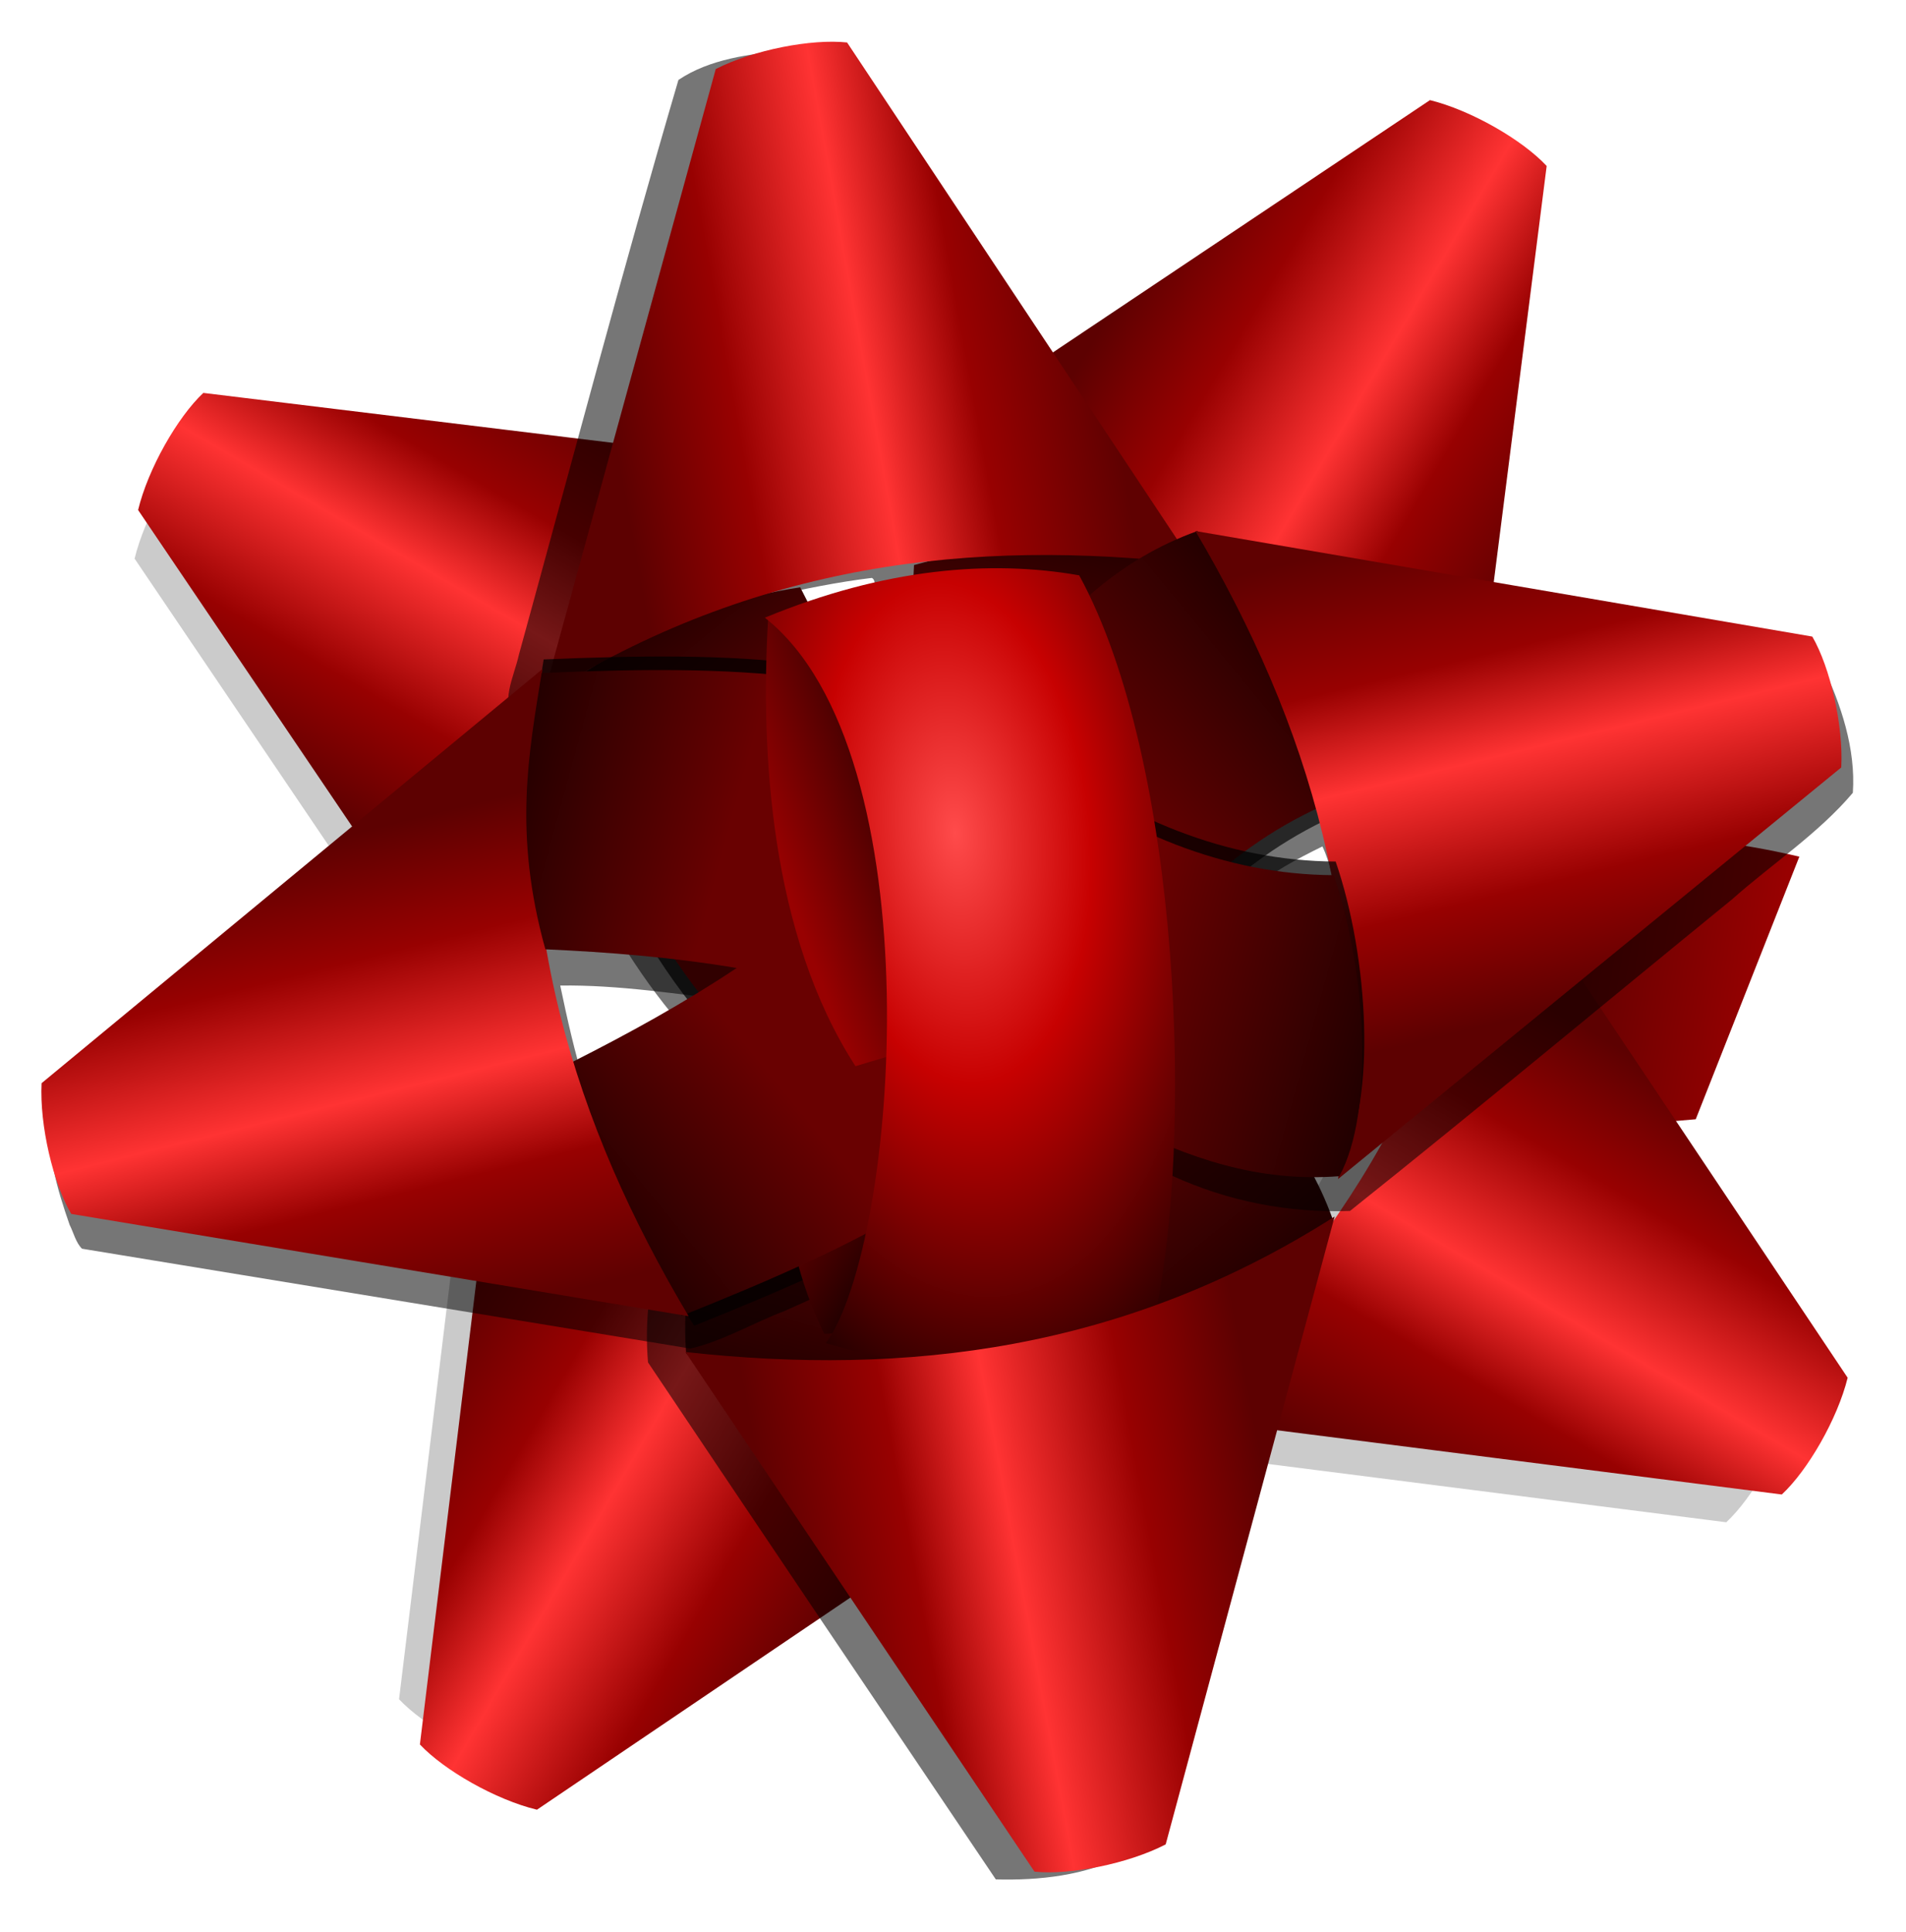 <?xml version="1.0" encoding="UTF-8" standalone="no"?>
<!-- Created with Inkscape (http://www.inkscape.org/) -->
<svg
    xmlns:inkscape="http://www.inkscape.org/namespaces/inkscape"
    xmlns:rdf="http://www.w3.org/1999/02/22-rdf-syntax-ns#"
    xmlns="http://www.w3.org/2000/svg"
    xmlns:sodipodi="http://sodipodi.sourceforge.net/DTD/sodipodi-0.dtd"
    xmlns:cc="http://creativecommons.org/ns#"
    xmlns:xlink="http://www.w3.org/1999/xlink"
    xmlns:dc="http://purl.org/dc/elements/1.1/"
    xmlns:svg="http://www.w3.org/2000/svg"
    xmlns:ns1="http://sozi.baierouge.fr"
    id="svg2"
    sodipodi:docname="Star Ribbon by Merlin2525.svg"
    viewBox="0 0 200.8 203.44"
    version="1.1"
    inkscape:version="0.48.3.1 r9886"
  >
  <defs
      id="defs4"
    >
    <linearGradient
        id="linearGradient4353"
        inkscape:collect="always"
      >
      <stop
          id="stop4355"
          style="stop-color:#980101"
          offset="0"
      />
      <stop
          id="stop4357"
          style="stop-color:#000000"
          offset="1"
      />
    </linearGradient
    >
    <linearGradient
        id="linearGradient3109"
      >
      <stop
          id="stop3111"
          style="stop-color:#000000"
          offset="0"
      />
      <stop
          id="stop3113"
          style="stop-color:#690101"
          offset=".296"
      />
      <stop
          id="stop3115"
          style="stop-color:#690101"
          offset=".44"
      />
      <stop
          id="stop3117"
          style="stop-color:#690101"
          offset=".668"
      />
      <stop
          id="stop3119"
          style="stop-color:#000000"
          offset="1"
      />
    </linearGradient
    >
    <linearGradient
        id="linearGradient2995"
      >
      <stop
          id="stop2997"
          style="stop-color:#5f0101"
          offset="0"
      />
      <stop
          id="stop3007"
          style="stop-color:#980101"
          offset=".272"
      />
      <stop
          id="stop3005"
          style="stop-color:#ff3333"
          offset=".478"
      />
      <stop
          id="stop3003"
          style="stop-color:#980101"
          offset=".751"
      />
      <stop
          id="stop2999"
          style="stop-color:#5d0101"
          offset="1"
      />
    </linearGradient
    >
    <filter
        id="filter4137"
        inkscape:collect="always"
        color-interpolation-filters="sRGB"
      >
      <feGaussianBlur
          id="feGaussianBlur4139"
          stdDeviation="1.148"
          inkscape:collect="always"
      />
    </filter
    >
    <filter
        id="filter4159"
        inkscape:collect="always"
        color-interpolation-filters="sRGB"
      >
      <feGaussianBlur
          id="feGaussianBlur4161"
          stdDeviation="0.887"
          inkscape:collect="always"
      />
    </filter
    >
    <filter
        id="filter4163"
        inkscape:collect="always"
        color-interpolation-filters="sRGB"
      >
      <feGaussianBlur
          id="feGaussianBlur4165"
          stdDeviation="2.243"
          inkscape:collect="always"
      />
    </filter
    >
    <filter
        id="filter4400"
        inkscape:collect="always"
        color-interpolation-filters="sRGB"
      >
      <feGaussianBlur
          id="feGaussianBlur4402"
          stdDeviation="1.149"
          inkscape:collect="always"
      />
    </filter
    >
    <filter
        id="filter4408"
        inkscape:collect="always"
        color-interpolation-filters="sRGB"
      >
      <feGaussianBlur
          id="feGaussianBlur4410"
          stdDeviation="1.149"
          inkscape:collect="always"
      />
    </filter
    >
    <filter
        id="filter4416"
        inkscape:collect="always"
        color-interpolation-filters="sRGB"
      >
      <feGaussianBlur
          id="feGaussianBlur4418"
          stdDeviation="1.15"
          inkscape:collect="always"
      />
    </filter
    >
    <linearGradient
        id="linearGradient4486"
        y2="379.7"
        xlink:href="#linearGradient4353"
        gradientUnits="userSpaceOnUse"
        x2="406.57"
        gradientTransform="matrix(-.174 .985 -.985 -.174 884.42 9.385)"
        y1="315.59"
        x1="405.79"
        inkscape:collect="always"
    />
    <linearGradient
        id="linearGradient4488"
        y2="391.32"
        xlink:href="#linearGradient2995"
        gradientUnits="userSpaceOnUse"
        x2="158.08"
        gradientTransform="matrix(.868 .496 -.496 .868 378.52 -94.625)"
        y1="334.68"
        x1="158.64"
        inkscape:collect="always"
    />
    <linearGradient
        id="linearGradient4490"
        y2="391.32"
        xlink:href="#linearGradient2995"
        gradientUnits="userSpaceOnUse"
        x2="158.08"
        gradientTransform="matrix(-.866 -.501 .501 -.866 448.44 791.11)"
        y1="334.68"
        x1="158.64"
        inkscape:collect="always"
    />
    <linearGradient
        id="linearGradient4492"
        y2="391.32"
        xlink:href="#linearGradient2995"
        gradientUnits="userSpaceOnUse"
        x2="158.08"
        gradientTransform="matrix(.496 -.868 .868 .496 -31.054 385.63)"
        y1="334.68"
        x1="158.64"
        inkscape:collect="always"
    />
    <linearGradient
        id="linearGradient4494"
        y2="391.32"
        xlink:href="#linearGradient2995"
        gradientUnits="userSpaceOnUse"
        x2="158.08"
        gradientTransform="matrix(-.501 .866 -.866 -.501 857.61 315.8)"
        y1="334.68"
        x1="158.64"
        inkscape:collect="always"
    />
    <linearGradient
        id="linearGradient4496"
        y2="396.67"
        xlink:href="#linearGradient3109"
        gradientUnits="userSpaceOnUse"
        x2="181.46"
        gradientTransform="matrix(-.906 .423 .423 .906 388.8 -22.187)"
        y1="297.2"
        x1="97.213"
        inkscape:collect="always"
    />
    <linearGradient
        id="linearGradient4498"
        y2="396.67"
        xlink:href="#linearGradient3109"
        gradientUnits="userSpaceOnUse"
        x2="181.46"
        gradientTransform="matrix(1 .015 -.015 1 273.61 2.259)"
        y1="297.2"
        x1="97.213"
        inkscape:collect="always"
    />
    <linearGradient
        id="linearGradient4500"
        y2="343.05"
        xlink:href="#linearGradient4353"
        gradientUnits="userSpaceOnUse"
        x2="410.52"
        gradientTransform="translate(2.411 36.421)"
        y1="327.86"
        x1="388.15"
        inkscape:collect="always"
    />
    <linearGradient
        id="linearGradient4502"
        y2="391.32"
        xlink:href="#linearGradient2995"
        gradientUnits="userSpaceOnUse"
        x2="158.08"
        gradientTransform="matrix(.187 .982 -.982 .187 721.93 39.546)"
        y1="334.68"
        x1="158.64"
        inkscape:collect="always"
    />
    <linearGradient
        id="linearGradient4504"
        y2="396.67"
        xlink:href="#linearGradient3109"
        gradientUnits="userSpaceOnUse"
        x2="181.46"
        gradientTransform="matrix(.015 -1 1 .015 60.989 480.87)"
        y1="297.2"
        x1="97.213"
        inkscape:collect="always"
    />
    <linearGradient
        id="linearGradient4506"
        y2="391.32"
        xlink:href="#linearGradient2995"
        gradientUnits="userSpaceOnUse"
        x2="158.08"
        gradientTransform="matrix(-.974 .227 .227 .974 565.14 -66.391)"
        y1="334.68"
        x1="158.64"
        inkscape:collect="always"
    />
    <linearGradient
        id="linearGradient4508"
        y2="391.32"
        xlink:href="#linearGradient2995"
        gradientUnits="userSpaceOnUse"
        x2="158.08"
        gradientTransform="matrix(.973 -.232 -.232 -.973 254.24 759.25)"
        y1="334.68"
        x1="158.64"
        inkscape:collect="always"
    />
    <linearGradient
        id="linearGradient4510"
        y2="396.67"
        xlink:href="#linearGradient3109"
        gradientUnits="userSpaceOnUse"
        x2="181.46"
        gradientTransform="matrix(.423 .906 .906 -.423 36.066 365.79)"
        y1="297.2"
        x1="97.213"
        inkscape:collect="always"
    />
    <linearGradient
        id="linearGradient4512"
        y2="330.75"
        xlink:href="#linearGradient4353"
        gradientUnits="userSpaceOnUse"
        x2="413.29"
        gradientTransform="translate(-.966 -3.38)"
        y1="339.36"
        x1="389.73"
        inkscape:collect="always"
    />
    <radialGradient
        id="radialGradient4514"
        gradientUnits="userSpaceOnUse"
        cy="346.35"
        cx="415.95"
        gradientTransform="matrix(.329 3.436 -1.832 .175 907.92 -1154.1)"
        r="22.48"
        inkscape:collect="always"
      >
      <stop
          id="stop4384"
          style="stop-color:#ff4b4b"
          offset="0"
      />
      <stop
          id="stop4390"
          style="stop-color:#c70101"
          offset=".37"
      />
      <stop
          id="stop4386"
          style="stop-color:#000000"
          offset="1"
      />
    </radialGradient
    >
    <linearGradient
        id="linearGradient4516"
        y2="391.32"
        xlink:href="#linearGradient2995"
        gradientUnits="userSpaceOnUse"
        x2="158.08"
        gradientTransform="matrix(-.193 -.981 .981 -.193 96.311 662)"
        y1="334.68"
        x1="158.64"
        inkscape:collect="always"
    />
  </defs
  >
  <sodipodi:namedview
      id="base"
      fit-margin-left="0.4"
      inkscape:showpageshadow="false"
      inkscape:zoom="2.3680897"
      borderopacity="1.0"
      inkscape:current-layer="layer1"
      inkscape:cx="132.83448"
      inkscape:cy="103.31042"
      inkscape:window-maximized="1"
      showgrid="false"
      fit-margin-right="0.4"
      showguides="true"
      bordercolor="#666666"
      inkscape:window-x="49"
      inkscape:guide-bbox="true"
      inkscape:window-y="24"
      fit-margin-bottom="0.4"
      inkscape:window-width="1631"
      inkscape:pageopacity="0.0"
      inkscape:pageshadow="2"
      pagecolor="#ffffff"
      inkscape:document-units="px"
      inkscape:window-height="1026"
      showborder="false"
      fit-margin-top="0.4"
  />
  <g
      id="layer1"
      inkscape:label="Layer 1"
      inkscape:groupmode="layer"
      transform="translate(-301.12 -257.5)"
    >
    <g
        id="g4459"
        transform="matrix(.923 0 0 .923 23.119 35.313)"
      >
      <path
          id="path4396"
          sodipodi:nodetypes="ccccc"
          style="opacity:.45;filter:url(#filter4400);fill:#000000"
          inkscape:connector-curvature="0"
          d="m324 291.1c-2.957 2.778-6.309 8.655-7.444 13.36l41.568 61.443c4.134-28.15 18.157-48.883 36.785-66.163z"
      />
      <path
          id="path4392"
          d="m506.57 338.46c-14.62-3.472-26.704-2.269-41.586-4.258l-4.434 37.112 34.195-2.894z"
          sodipodi:nodetypes="ccccc"
          style="fill:url(#linearGradient4486)"
          inkscape:connector-curvature="0"
      />
      <path
          id="path4240"
          d="m324.4 285.55c-2.957 2.778-6.309 8.655-7.444 13.36l41.568 61.443c4.134-28.15 18.157-48.883 36.785-66.163z"
          sodipodi:nodetypes="ccccc"
          style="fill:url(#linearGradient4488)"
          inkscape:connector-curvature="0"
      />
      <path
          id="path4404"
          d="m346.74 434.59c2.778 2.957 8.655 6.309 13.36 7.444l61.443-41.568c-28.15-4.134-48.883-18.157-66.163-36.785z"
          sodipodi:nodetypes="ccccc"
          style="opacity:.457;filter:url(#filter4408);fill:#000000"
          inkscape:connector-curvature="0"
      />
      <path
          id="path4412"
          sodipodi:nodetypes="ccccc"
          style="opacity:.45;filter:url(#filter4416);fill:#000000"
          inkscape:connector-curvature="0"
          d="m498.23 414.4c2.972-2.763 6.355-8.622 7.514-13.32l-41.241-61.662c-4.283 28.128-18.416 48.786-37.135 65.967z"
      />
      <path
          id="path4244"
          d="m504.57 411.23c2.972-2.763 6.355-8.622 7.514-13.32l-41.241-61.662c-4.283 28.128-18.416 48.786-37.135 65.967z"
          sodipodi:nodetypes="ccccc"
          style="fill:url(#linearGradient4490)"
          inkscape:connector-curvature="0"
      />
      <path
          id="path4216"
          sodipodi:nodetypes="ccccc"
          style="fill:url(#linearGradient4492)"
          inkscape:connector-curvature="0"
          d="m349.12 439.75c2.778 2.957 8.655 6.309 13.36 7.444l61.443-41.568c-28.15-4.134-48.883-18.157-66.163-36.785z"
      />
      <path
          id="path4220"
          sodipodi:nodetypes="ccccc"
          style="fill:url(#linearGradient4494)"
          inkscape:connector-curvature="0"
          d="m477.73 259.66c-2.763-2.972-8.622-6.355-13.32-7.514l-61.662 41.241c28.128 4.283 48.786 18.416 65.967 37.135z"
      />
      <path
          id="path4046"
          d="m391.06 246.49c-4.245 0.374-8.86 0.948-12.431 3.354-6.389 21.739-12.191 43.704-18.207 65.57-0.58 2.637-2.221 5.407-0.367 7.937 6.01 14.111 12.225 28.934 23.867 39.384 2.623 1.543-1.151 4.19-1.678 6.287-4.537 8.255-7.922 17.572-7.087 27.139 13.205 19.681 26.444 39.339 39.7 58.985 4.902 0.127 10.289-0.421 14.707-2.789 2.629-5.484 3.616-11.763 5.447-17.596 4.839-18.102 9.888-36.196 14.534-54.319-2.651-6.493-6.665-12.195-11.934-16.825-3.175-3.312-7.134-5.778-10.349-8.985 5.334-11.768 6.338-24.96 6.229-37.753-0.233-3.826 0.248-7.87-0.502-11.559-12.954-19.553-25.908-39.107-38.863-58.66-0.932-0.362-2.057-0.123-3.065-0.171zm9.642 60.168c0.911 0.458-0.358 2.954-0.026 4.052-0.279 5.293-0.84 10.568-1.605 15.812-3.485-5.825-7.315-11.658-9.945-17.759 3.826-0.842 7.684-1.635 11.576-2.105zm10.892 78.308c1.988 2.58 4.072 5.526 5.183 8.682-2.05 0.433-4.501 1.045-6.459 0.973 0.106-3.147 0.346-6.882 1.276-9.655z"
          style="opacity:.733;filter:url(#filter4163);fill:#000000"
          inkscape:connector-curvature="0"
      />
      <path
          id="path4101"
          sodipodi:nodetypes="csccscc"
          style="opacity:.815;filter:url(#filter4137);fill:#000000"
          inkscape:connector-curvature="0"
          d="m407.2 306.03c-0.645 14.324-2.297 28.841-7.744 42.124-6.749 16.459-19.714 29.218-18.265 47.843 7.21 3.988 23.398 3.806 34.455 0.011 0.082-12.436 4.812-23.907 13.379-35.439 10.435-14.046 10.578-33.816 9.7-54.961-9.181-1.467-18.267-3.257-31.526 0.421z"
      />
      <path
          id="path3997"
          d="m405.52 305.19c-0.645 14.324-2.297 28.841-7.744 42.124-6.749 16.459-19.714 29.218-18.265 47.843 7.21 3.988 23.398 3.806 34.455 0.011 0.082-12.436 4.812-23.907 13.379-35.439 10.435-14.046 10.578-33.816 9.7-54.961-9.181-1.467-18.267-3.257-31.526 0.421z"
          sodipodi:nodetypes="csccscc"
          style="fill:url(#linearGradient4496)"
          inkscape:connector-curvature="0"
      />
      <path
          id="path4141"
          d="m391.27 308.57c6.459 12.801 13.916 25.366 24.328 35.25 12.902 12.247 30.121 19.212 36.432 36.795-4.943 6.593-19.947 12.422-31.588 13.491-5.171-11.31-14.187-19.835-26.728-26.843-15.275-8.536-23.508-26.51-31.373-46.158 7.773-5.101 15.327-10.458 28.929-12.536z"
          sodipodi:nodetypes="csccscc"
          style="opacity:.852;filter:url(#filter4159);fill:#000000"
          inkscape:connector-curvature="0"
      />
      <path
          id="path4003"
          sodipodi:nodetypes="csccscc"
          style="fill:url(#linearGradient4498)"
          inkscape:connector-curvature="0"
          d="m392.53 307.73c6.459 12.801 13.916 25.366 24.328 35.25 12.902 12.247 30.121 19.212 36.432 36.795-4.943 6.593-19.947 12.422-31.588 13.491-5.171-11.31-14.187-19.835-26.728-26.843-15.275-8.536-23.508-26.51-31.373-46.158 7.773-5.101 15.327-10.458 28.929-12.536z"
      />
      <path
          id="path4178"
          style="opacity:.733;filter:url(#filter4163);fill:#000000"
          inkscape:connector-curvature="0"
          transform="matrix(.41 .912 .912 -.41 -76.916 118.9)"
          d="m396.89 244.88c-4.245 0.374-8.86 0.948-12.431 3.354-6.389 21.739-12.191 43.704-18.207 65.57-0.58 2.637-2.221 5.407-0.367 7.937 6.01 14.111 12.225 28.934 23.867 39.384 2.623 1.543-1.151 4.19-1.678 6.287-4.537 8.255-7.922 17.572-7.087 27.139 13.205 19.681 26.444 39.339 39.7 58.985 4.902 0.127 10.289-0.421 14.707-2.789 2.629-5.484 3.616-11.763 5.447-17.596 4.839-18.102 9.888-36.196 14.534-54.319-2.651-6.493-6.665-12.195-11.934-16.825-3.175-3.312-7.134-5.778-10.349-8.985 5.334-11.768 6.338-24.96 6.229-37.753-0.233-3.826 0.248-7.87-0.502-11.559-12.954-19.553-25.908-39.107-38.863-58.66-0.932-0.362-2.057-0.123-3.065-0.171zm9.642 60.168c0.911 0.458-0.358 2.954-0.026 4.052-0.279 5.293-0.84 10.568-1.605 15.812-3.485-5.825-7.315-11.658-9.945-17.759 3.826-0.842 7.684-1.635 11.576-2.105zm10.892 78.308c1.988 2.58 4.072 5.526 5.183 8.682-2.05 0.433-4.501 1.045-6.459 0.973 0.106-3.147 0.346-6.882 1.276-9.655z"
      />
      <path
          id="path4180"
          style="opacity:.815;filter:url(#filter4137);fill:#000000"
          d="m405.1 305.61c-0.645 14.324-2.297 28.841-7.744 42.124-6.749 16.459-19.714 29.218-18.265 47.843 7.21 3.988 23.398 3.806 34.455 0.011 0.082-12.436 4.812-23.907 13.379-35.439 10.435-14.046 10.578-33.816 9.7-54.961-9.181-1.467-18.267-3.257-31.526 0.421z"
          sodipodi:nodetypes="csccscc"
          transform="matrix(.41 .912 .912 -.41 -76.916 118.9)"
          inkscape:connector-curvature="0"
      />
      <path
          id="path4361"
          sodipodi:nodetypes="ccccc"
          style="fill:url(#linearGradient4500)"
          inkscape:connector-curvature="0"
          d="m392.24 351.21c-2.507 15.934-2.924 29.742 3.046 41.692l37.317-2.095-8.803-33.169z"
      />
      <path
          id="path4001"
          d="m397.88 245.57c-4.034-0.441-10.678 0.833-14.991 3.029l-19.664 71.529c24.078-15.159 48.948-17.982 74.187-15.062z"
          sodipodi:nodetypes="ccccc"
          style="fill:url(#linearGradient4502)"
          inkscape:connector-curvature="0"
      />
      <path
          id="path4182"
          sodipodi:nodetypes="csccscc"
          style="fill:url(#linearGradient4504)"
          inkscape:connector-curvature="0"
          d="m366.45 361.92c12.801-6.46 25.365-13.919 35.247-24.332 12.246-12.904 18.568-29.96 36.151-36.273 6.594 4.942 13.063 19.782 14.135 31.423-11.309 5.172-19.833 14.19-26.839 26.732-8.534 15.276-26.507 23.511-46.154 31.379-5.102-7.772-10.46-15.326-12.54-28.928z"
      />
      <path
          id="path4184"
          sodipodi:nodetypes="ccccc"
          style="fill:url(#linearGradient4506)"
          inkscape:connector-curvature="0"
          d="m508.05 313.35c2.037 3.509 3.564 10.1 3.303 14.933l-57.431 46.955c4.106-28.155-3.388-52.036-16.283-73.929z"
      />
      <path
          id="path4186"
          style="opacity:.852;filter:url(#filter4159);fill:#000000"
          d="m389.17 308.15c6.459 12.801 13.916 25.366 24.328 35.25 12.902 12.247 30.121 19.212 36.432 36.795-4.943 6.593-19.947 12.422-31.588 13.491-5.171-11.31-14.187-19.835-26.728-26.843-15.275-8.536-23.508-26.51-31.373-46.158 7.773-5.101 15.327-10.458 28.929-12.536z"
          sodipodi:nodetypes="csccscc"
          inkscape:connector-curvature="0"
          transform="matrix(.41 .912 .912 -.41 -76.916 118.9)"
      />
      <path
          id="path4188"
          sodipodi:nodetypes="ccccc"
          style="fill:url(#linearGradient4508)"
          inkscape:connector-curvature="0"
          d="m309.32 379.22c-2.055-3.498-3.618-10.081-3.382-14.915l57.181-47.259c-3.956 28.176 3.664 52.018 16.675 73.842z"
      />
      <path
          id="path4190"
          d="m363.44 349.03c14.324 0.643 28.842 2.294 42.125 7.739 16.46 6.747 29.871 19.598 48.496 18.146 3.987-7.211 3.153-23.286-0.644-34.342-12.436-0.08-23.908-4.809-35.441-13.375-14.048-10.433-33.817-10.573-54.962-9.693-1.466 9.181-3.255 18.267 0.426 31.526z"
          sodipodi:nodetypes="csccscc"
          style="fill:url(#linearGradient4510)"
          inkscape:connector-curvature="0"
      />
      <path
          id="path4312"
          d="m388.86 311.41c-0.874 15.001 0.243 35.952 9.978 50.953l29.765-8.872-8.182-35.651z"
          sodipodi:nodetypes="ccccc"
          style="fill:url(#linearGradient4512)"
          inkscape:connector-curvature="0"
      />
      <path
          id="path4256"
          d="m395.47 393.96c11.68 3.55 22.704 3.04 37.403-2.428 4.645-20.316 3.125-63.882-8.5-85.169-10.119-1.782-22.191-0.825-35.879 4.833 19.474 15.394 15.299 71.201 6.977 82.763z"
          sodipodi:nodetypes="ccccc"
          style="fill:url(#radialGradient4514)"
          inkscape:connector-curvature="0"
      />
      <path
          id="path3999"
          d="m419.27 454.26c4.036 0.419 10.674-0.889 14.975-3.109l19.284-71.633c-23.997 15.287-48.852 18.242-74.106 15.455z"
          sodipodi:nodetypes="ccccc"
          style="fill:url(#linearGradient4516)"
          inkscape:connector-curvature="0"
      />
    </g
    >
  </g
  >
</svg
>
